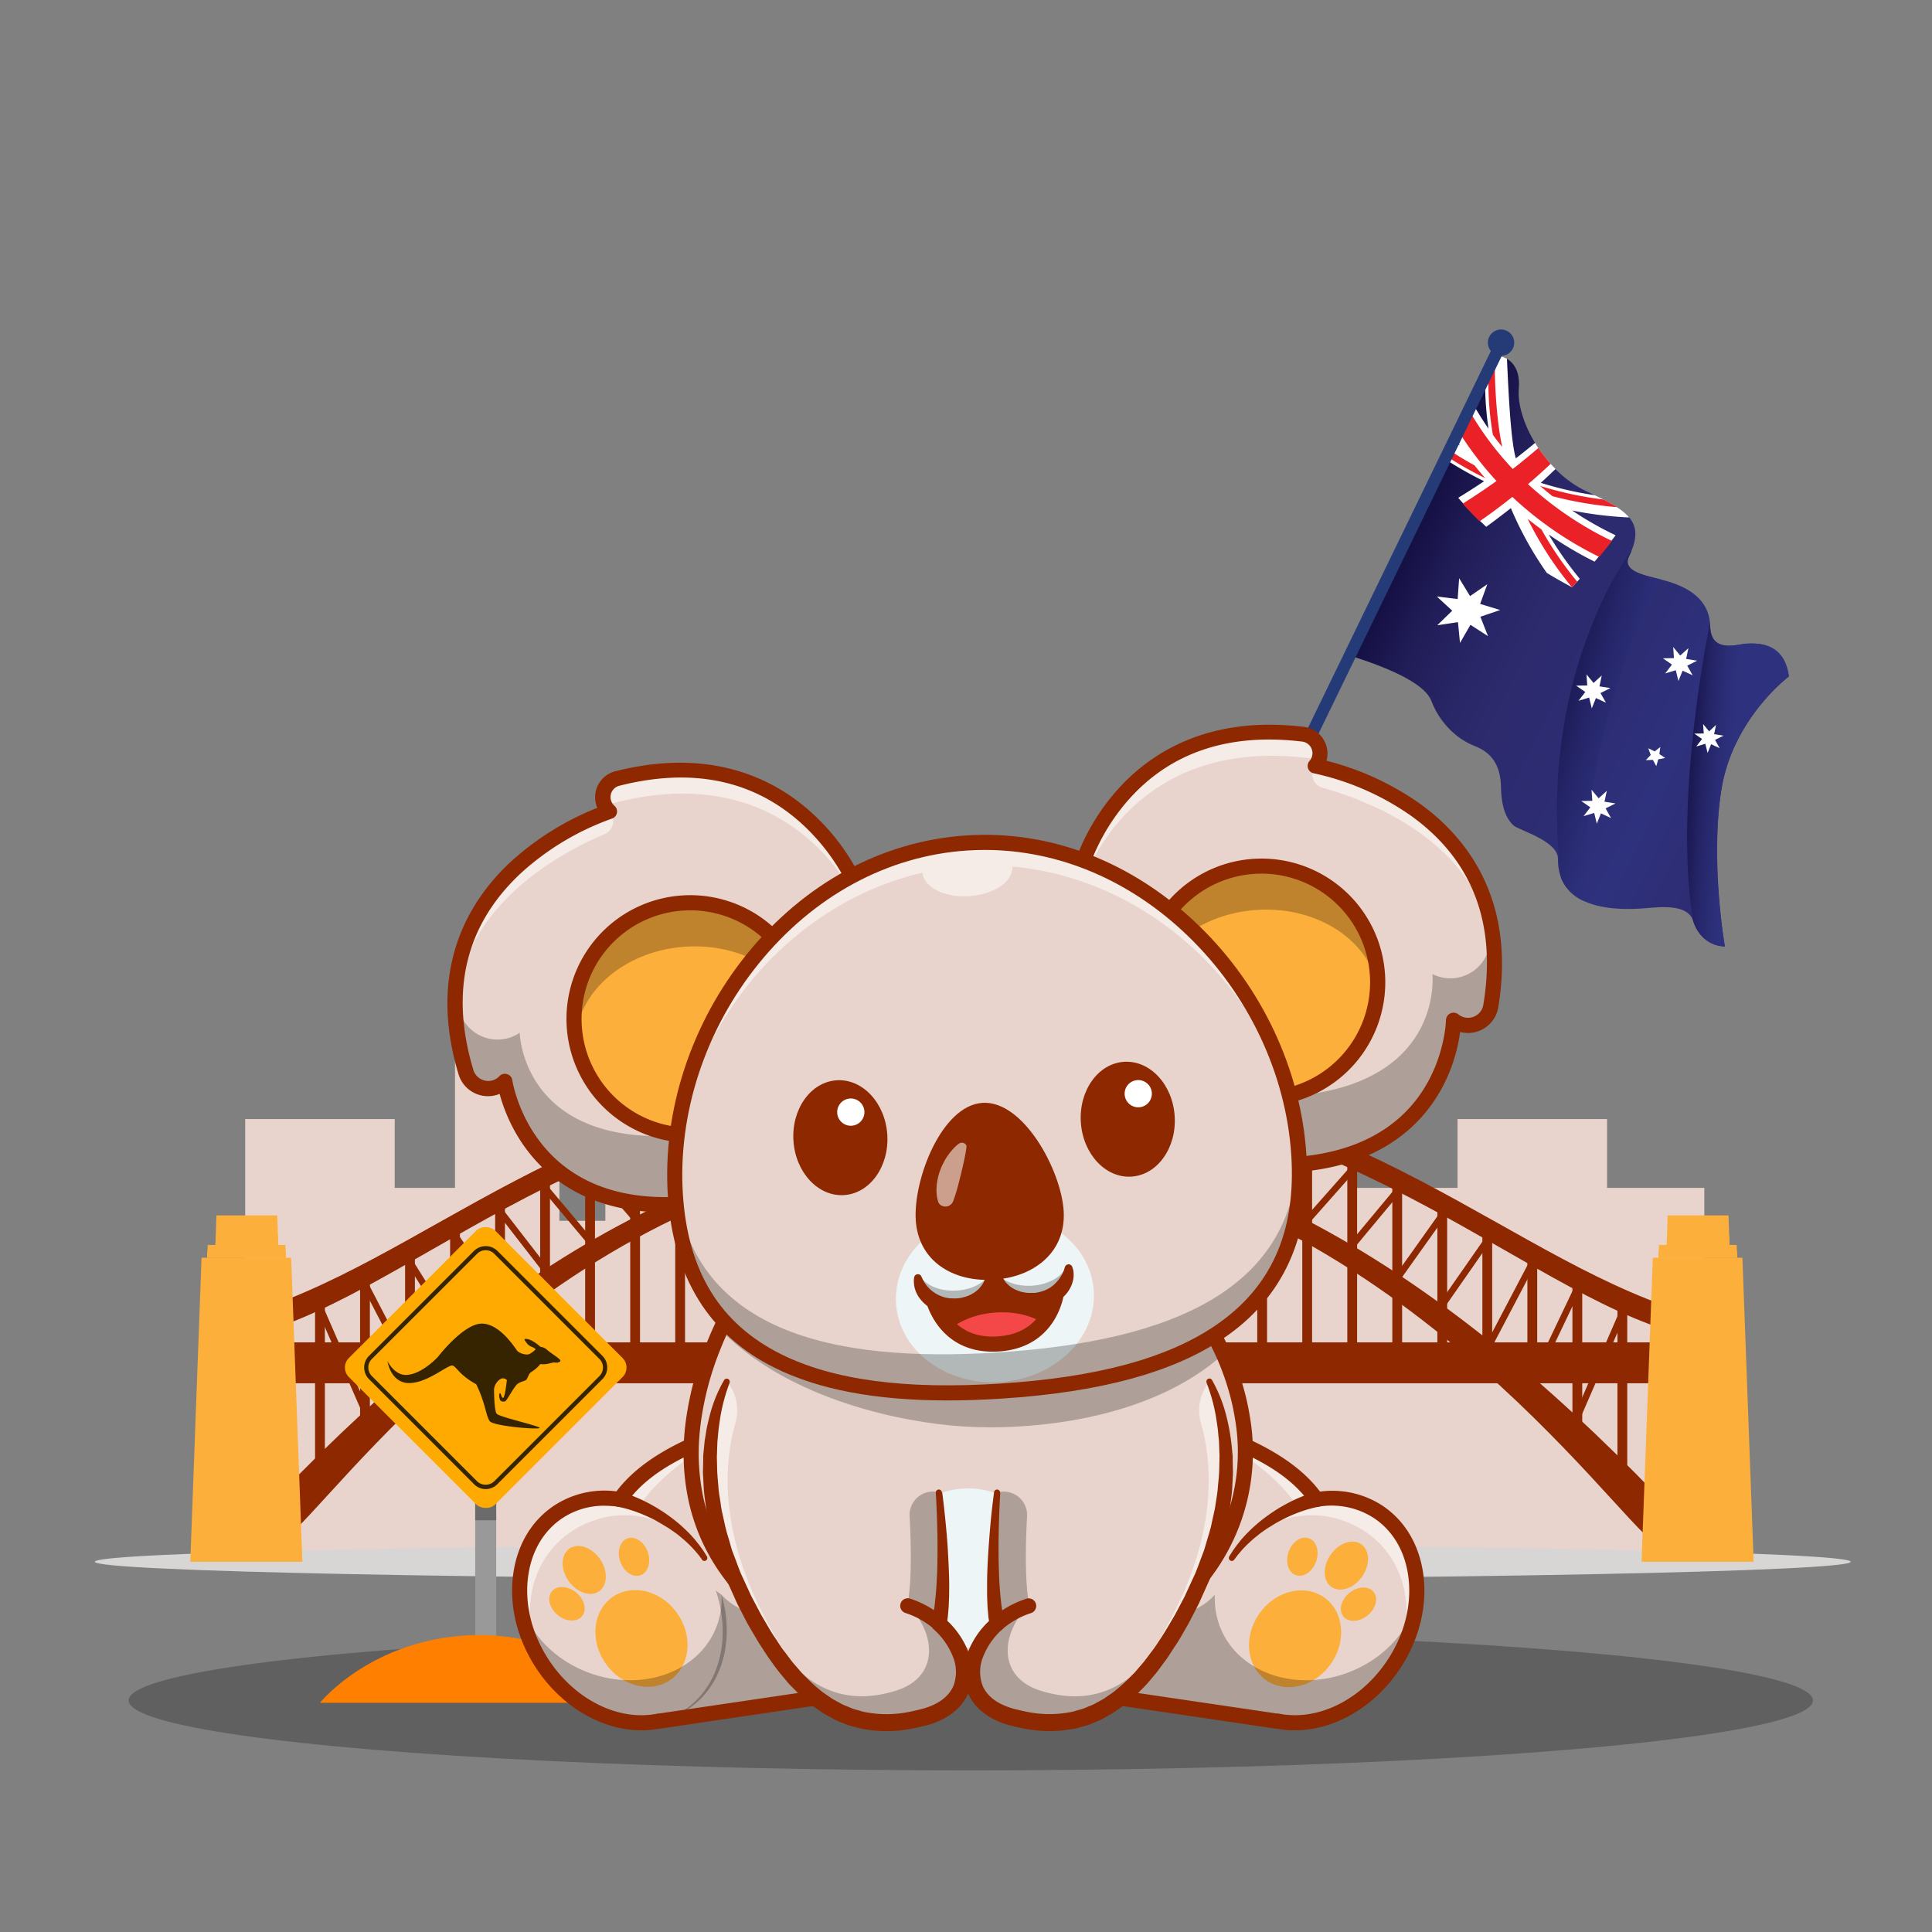 <svg xmlns="http://www.w3.org/2000/svg" xmlns:xlink="http://www.w3.org/1999/xlink" viewBox="0 0 800 800"><rect x="0" y="0" width="800" height="800" fill="#808080" stroke="none"/><defs><style>.cls-1{isolation:isolate;}.cls-2{fill:url(#linear-gradient);}.cls-3{fill:url(#linear-gradient-2);}.cls-4{fill:url(#linear-gradient-3);}.cls-5,.cls-7{fill:#fff;}.cls-6{fill:#ea2227;}.cls-7{mix-blend-mode:screen;}.cls-8{fill:#243b78;}.cls-9{opacity:0.25;}.cls-10{fill:#e8d4cc;}.cls-11{fill:#d7d6d5;}.cls-12{fill:#8d2801;}.cls-13{fill:#1f1f1f;}.cls-14{fill:#fdaf3b;}.cls-15{fill:#999;}.cls-16{fill:#6b6b6b;}.cls-17{fill:#fa0;}.cls-18{fill:#362400;}.cls-19{fill:#ff8000;}.cls-20{opacity:0.55;}.cls-21{fill:#eef5f6;}.cls-22{fill:#f44747;}</style><linearGradient id="linear-gradient" x1="490.64" y1="243.21" x2="684.6" y2="243.21" gradientTransform="translate(241.74 -202.68) rotate(25.88)" gradientUnits="userSpaceOnUse"><stop offset="0" stop-color="#130e40"/><stop offset="0.13" stop-color="#211d58"/><stop offset="0.26" stop-color="#2a2768"/><stop offset="0.36" stop-color="#2d2a6e"/><stop offset="0.56" stop-color="#2d2d74"/><stop offset="0.72" stop-color="#2e317d"/><stop offset="0.8" stop-color="#2e2f78"/><stop offset="1" stop-color="#2d2a6e"/></linearGradient><linearGradient id="linear-gradient-2" x1="570.16" y1="273.51" x2="614.31" y2="265.34" gradientTransform="translate(241.74 -202.68) rotate(25.88)" gradientUnits="userSpaceOnUse"><stop offset="0" stop-color="#130e40"/><stop offset="0.13" stop-color="#18154c"/><stop offset="0.47" stop-color="#242467"/><stop offset="0.77" stop-color="#2b2e77"/><stop offset="1" stop-color="#2e317d"/></linearGradient><linearGradient id="linear-gradient-3" x1="637.9" y1="275.81" x2="658.24" y2="267.59" xlink:href="#linear-gradient-2"/></defs><g class="cls-1"><g id="Layer_1" data-name="Layer 1"><path class="cls-2" d="M620.51,147.33s9.47.81,8.4,13.68,10.59,34.25,27.83,42.33,24.86,12.47,17.83,27c-3.49,7.11,9.14,8.23,16.4,10.51s16.92,6.84,17.18,18.44,11.5,7.34,15.25,7.24,15.42-1,17.34,13.6c0,0-23.39,17.39-28,47.21s1.5,64.56,1.5,64.56-9.81.5-13.33-11.07c-2.31-6-11.9-5.34-16.72-5s-39.18,5-39.08-20c.31-7.59-16.09-12-18.35-14s-5.07-6.23-5.23-15.8-4.18-14.53-11-17.17-14.14-9-17.84-18.64-28.57-17-34.34-19C558.37,271.22,586.14,206.24,620.51,147.33Z"/><path class="cls-3" d="M687.7,239.93c-7.24-1.83-16.14-3.49-13.13-9.62.35-.74.66-1.45.93-2.14l-.11-.11s-39.22,51.35-29,135.4a17.69,17.69,0,0,0,9.76,9.75C655.61,358.45,655.93,302.26,687.7,239.93Z"/><path class="cls-4" d="M712.72,327.31c4.63-29.82,28-47.21,28-47.21-1.92-14.6-13.6-13.71-17.34-13.6s-14.95,4.36-15.25-7.24a7.21,7.21,0,0,0-.08-1.22c-2.06,10.23-14.77,76.54-6.92,123.38,3.68,10.89,13.07,10.45,13.07,10.45S708,357.11,712.72,327.31Z"/><path class="cls-5" d="M674.52,214.15c-2.76-3.24-7.61-6-14.14-9.09A148,148,0,0,1,638,199.93c2.1-1.89,4.11-3.83,6.14-5.74a57,57,0,0,1-8.48-10.8c-2.62,2.17-5.27,4.32-8,6.4-2.26-8-3.14-30.16-3.66-41.22a9.76,9.76,0,0,0-3.08-1.18,6.87,6.87,0,0,1-1.68,2.18c-.94,1.63-1.87,3.25-2.83,4.9-.44,1.53-.9,2.9-1.46,3.18a130.14,130.14,0,0,0,1.41,19.86,126.86,126.86,0,0,1-6.75-10.89c-2.56,4.69-5.1,9.35-7.54,14,.82,1.28,1.57,2.6,2.43,3.87-1.11-.71-2.18-1.52-3.29-2.28-1.28,2.44-2.54,4.86-3.8,7.25a148.72,148.72,0,0,0,17.12,9.8c-3.5,2.36-7.08,4.65-10.71,6.88a154.56,154.56,0,0,0,11.6,12c3.47-2.52,6.86-5.1,10.2-7.74a144.17,144.17,0,0,0,14.89,26.84q5.07,3.1,10.45,5.93l3.19-3.51a144.6,144.6,0,0,1-12.87-18.34,152.25,152.25,0,0,0,19,11.24c3-3.57,5.92-7.22,8.71-10.91a138.46,138.46,0,0,1-18-10.26,155.79,155.79,0,0,0,23.41,2.87Z"/><path class="cls-6" d="M667.49,224a142.12,142.12,0,0,1-34.77-23.52c3.24-2.72,6.33-5.58,9.4-8.42a59.2,59.2,0,0,1-5.11-6.54c-3.47,2.94-7,5.88-10.62,8.67a129.77,129.77,0,0,1-18.33-24.73q-2.32,4.23-4.56,8.43a138.26,138.26,0,0,0,16.17,21.28c-4.53,3.25-9.22,6.38-14,9.39,2.27,2.49,4.59,4.94,7,7.31,4.66-3.24,9.19-6.62,13.56-10.1a147.7,147.7,0,0,0,36,24.83C664,228.4,665.79,226.2,667.49,224Z"/><path class="cls-6" d="M632.57,214.85a144.5,144.5,0,0,0,18.37,28.35l2.13-2.36a143.23,143.23,0,0,1-14.78-21.6C636.35,217.8,634.45,216.34,632.57,214.85Z"/><path class="cls-6" d="M664,206.84a148.16,148.16,0,0,1-26.27-5.63c1.69,1.47,3.38,2.87,5.13,4.26A153.38,153.38,0,0,0,669.6,210C668,209,666.06,207.91,664,206.84Z"/><path class="cls-6" d="M615,198c-1.53-1.73-3-3.5-4.44-5.31-3.84-2.08-7.58-4.39-11.25-6.84L598,188.26A148.84,148.84,0,0,0,615,198Z"/><path class="cls-6" d="M618.18,180.07c1.25,1.72,2.53,3.37,3.87,5-2.23-9.93-3.18-25.44-3.06-35.11-.22.39-.45.75-.67,1.14-.68,1.95-1.37,5.48-2,5.83A127.76,127.76,0,0,0,618.18,180.07Z"/><polygon id="polygon589" class="cls-5" points="615.86 241.92 612.9 250.07 621.18 252.6 612.99 255.37 616.15 263.42 608.88 258.72 604.56 266.23 603.71 257.61 595.13 258.91 601.34 252.88 594.97 247 603.58 248.06 604.2 239.43 608.71 246.83 615.86 241.92"/><polygon id="polygon590" class="cls-5" points="665.35 327.46 664.38 331.97 668.95 332.69 664.84 334.73 667.1 338.75 662.92 336.8 661.2 341.07 660.13 336.62 655.74 337.94 658.52 334.3 654.76 331.68 659.35 331.6 659.02 327.01 661.96 330.56 665.35 327.46"/><polygon id="polygon592" class="cls-5" points="699.14 268.38 698.19 272.85 702.74 273.58 698.64 275.64 700.89 279.63 696.73 277.71 695 281.99 693.91 277.52 689.52 278.85 692.33 275.19 688.55 272.58 693.15 272.51 692.83 267.91 695.74 271.45 699.14 268.38"/><polygon id="polygon593" class="cls-5" points="663.25 279.69 662.31 284.21 666.85 284.92 662.73 286.98 664.99 290.96 660.84 289.05 659.12 293.32 658.03 288.85 653.62 290.18 656.43 286.54 652.65 283.91 657.25 283.84 656.94 279.26 659.86 282.8 663.25 279.69"/><polygon id="polygon594" class="cls-7" points="710.59 300.17 709.77 304 713.66 304.63 710.16 306.38 712.08 309.8 708.54 308.16 707.08 311.78 706.14 307.98 702.39 309.1 704.79 305.99 701.57 303.77 705.48 303.72 705.22 299.81 707.7 302.83 710.59 300.17"/><polygon id="polygon595" class="cls-5" points="687.49 309.32 687.11 312.25 689.52 313.87 686.65 314.42 685.83 317.25 684.44 314.66 681.5 314.75 683.53 312.62 682.52 309.86 685.19 311.13 687.49 309.32"/><path class="cls-8" d="M626.45,144.29a5.45,5.45,0,1,1-2.51-7.3A5.43,5.43,0,0,1,626.45,144.29Z"/><rect class="cls-8" x="292" y="348.36" width="456.76" height="4.96" transform="translate(-22.41 665.91) rotate(-64.12)"/><g class="cls-9"><ellipse cx="401.99" cy="704.11" rx="348.72" ry="28.96"/></g><polygon class="cls-10" points="705.72 646.69 705.72 491.88 665.45 491.88 665.45 463.38 603.54 463.38 603.54 491.88 560.08 491.88 560.08 416.75 553.39 416.75 553.39 370.7 546.55 370.7 546.55 331.38 512.07 331.38 512.07 370.7 505.22 370.7 505.22 416.75 498.17 416.75 498.17 461.57 466.71 461.57 466.71 496.24 435.93 496.24 435.93 537.55 405.09 537.55 405.09 426.28 361.89 426.28 361.89 502.81 312.58 502.81 312.58 376.71 305.9 376.71 305.9 360.22 299.05 360.22 299.05 343.97 264.57 343.97 264.57 360.22 257.72 360.22 257.72 376.71 250.67 376.71 250.67 505.51 231.62 505.51 231.62 416.75 188.41 416.75 188.41 491.88 163.44 491.88 163.44 463.38 101.53 463.38 101.53 646.69 705.72 646.69"/><path class="cls-11" d="M39.26,646.69c0,4,162.76,7.27,363.53,7.27s363.54-3.25,363.54-7.27-162.76-7.27-363.54-7.27S39.26,642.67,39.26,646.69Z"/><rect class="cls-12" x="382.14" y="446.67" width="2.7" height="25.39" transform="translate(-210.16 384.08) rotate(-42.92)"/><rect class="cls-12" x="364.17" y="447.79" width="2.71" height="26" transform="translate(-219.67 401.79) rotate(-45.82)"/><rect class="cls-12" x="345.53" y="450.46" width="2.71" height="26.24" transform="translate(-226.59 383.79) rotate(-45.27)"/><polygon class="cls-12" points="336.61 477.2 317.86 458.95 319.75 457.01 338.5 475.26 336.61 477.2"/><rect class="cls-12" x="308.19" y="458.76" width="2.71" height="26.21" transform="translate(-243.02 357.16) rotate(-45.01)"/><rect class="cls-12" x="289.6" y="464.46" width="2.71" height="27.61" transform="translate(-246.58 321.9) rotate(-42.47)"/><rect class="cls-12" x="270.95" y="471.59" width="2.71" height="28.09" transform="translate(-253.68 303.08) rotate(-41.58)"/><rect class="cls-12" x="252.31" y="479.52" width="2.71" height="28.45" transform="translate(-261.52 287.08) rotate(-40.95)"/><polygon class="cls-12" points="243.31 514.96 224.66 492.75 226.74 491.01 245.38 513.22 243.31 514.96"/><rect class="cls-12" x="215.02" y="498.32" width="2.71" height="30.45" transform="translate(-269.15 240.04) rotate(-37.76)"/><polygon class="cls-12" points="205.94 539.44 187.3 512.48 189.53 510.93 208.17 537.9 205.94 539.44"/><rect class="cls-12" x="177.74" y="520" width="2.71" height="35.06" transform="translate(-258.4 177.51) rotate(-32.12)"/><rect class="cls-12" x="159.1" y="529.5" width="2.7" height="40.44" transform="translate(-235.34 135.85) rotate(-27.45)"/><polygon class="cls-12" points="149.89 584.73 131.25 542.02 133.73 540.94 152.37 583.65 149.89 584.73"/><rect class="cls-12" x="387.78" y="457.31" width="27.35" height="2.71" transform="translate(-207.77 439.18) rotate(-46.97)"/><rect class="cls-12" x="407.03" y="458.21" width="26.14" height="2.71" transform="translate(-201.62 425.6) rotate(-44.44)"/><rect class="cls-12" x="425.42" y="460.22" width="26.64" height="2.71" transform="translate(-198.02 452.45) rotate(-45.63)"/><polygon class="cls-12" points="449 473.78 447.12 471.84 465.76 453.84 467.65 455.79 449 473.78"/><polygon class="cls-12" points="467.66 478.46 465.75 476.53 484.75 457.7 486.66 459.62 467.66 478.46"/><rect class="cls-12" x="481.13" y="471.86" width="27.08" height="2.7" transform="translate(-189.09 506.4) rotate(-46.51)"/><rect class="cls-12" x="499.94" y="477.5" width="26.75" height="2.7" transform="translate(-187.8 513.95) rotate(-45.88)"/><rect class="cls-12" x="518.28" y="484.88" width="27.35" height="2.71" transform="translate(-186.47 543.34) rotate(-46.97)"/><polygon class="cls-12" points="542.29 506.23 540.26 504.43 558.91 483.36 560.93 485.16 542.29 506.23"/><rect class="cls-12" x="554.66" y="503.14" width="29.17" height="2.71" transform="translate(-182.68 619.25) rotate(-50.23)"/><polygon class="cls-12" points="579.66 530.13 577.46 528.56 596.1 502.36 598.31 503.93 579.66 530.13"/><polygon class="cls-12" points="598.32 541.12 596.1 539.57 614.74 512.83 616.96 514.37 598.32 541.12"/><rect class="cls-12" x="605.14" y="539.49" width="40.06" height="2.71" transform="translate(-144.37 842.77) rotate(-62.29)"/><rect class="cls-12" x="622.09" y="551.81" width="43.46" height="2.7" transform="translate(-132.41 896.63) rotate(-64.54)"/><rect class="cls-12" x="639.02" y="563.88" width="46.88" height="2.71" transform="translate(-119.79 947.9) rotate(-66.54)"/><rect class="cls-12" x="390.1" y="444.43" width="4.06" height="114.14"/><rect class="cls-12" x="408.75" y="446.47" width="4.06" height="112.1"/><rect class="cls-12" x="427.39" y="446.47" width="4.06" height="112.1"/><rect class="cls-12" x="446.03" y="448.66" width="4.06" height="109.92"/><rect class="cls-12" x="464.68" y="450.41" width="4.06" height="108.17"/><rect class="cls-12" x="483.32" y="454.48" width="4.06" height="104.09"/><rect class="cls-12" x="501.96" y="459.73" width="4.06" height="98.85"/><rect class="cls-12" x="520.6" y="465.84" width="4.06" height="92.73"/><rect class="cls-12" x="539.25" y="472.26" width="4.06" height="86.32"/><rect class="cls-12" x="557.89" y="479.83" width="4.06" height="78.75"/><rect class="cls-12" x="576.53" y="487.66" width="4.06" height="70.91"/><rect class="cls-12" x="595.18" y="500.12" width="4.06" height="58.45"/><rect class="cls-12" x="613.82" y="508.5" width="4.06" height="50.07"/><rect class="cls-12" x="632.46" y="520.78" width="4.06" height="57.8"/><rect class="cls-12" x="651.11" y="530.51" width="4.06" height="64.37"/><rect class="cls-12" x="669.75" y="538.67" width="4.06" height="71.74"/><rect class="cls-12" x="372.81" y="446.47" width="4.06" height="112.1"/><rect class="cls-12" x="354.17" y="446.47" width="4.06" height="112.1"/><rect class="cls-12" x="335.53" y="448.66" width="4.06" height="109.92"/><rect class="cls-12" x="316.88" y="452.45" width="4.06" height="106.13"/><rect class="cls-12" x="298.24" y="457.98" width="4.06" height="100.59"/><rect class="cls-12" x="279.6" y="464.1" width="4.06" height="94.47"/><rect class="cls-12" x="260.96" y="471.09" width="4.06" height="87.49"/><rect class="cls-12" x="242.31" y="477.49" width="4.06" height="81.08"/><rect class="cls-12" x="223.67" y="485.94" width="4.06" height="72.63"/><rect class="cls-12" x="205.03" y="496.14" width="4.06" height="62.43"/><rect class="cls-12" x="186.38" y="506.53" width="4.06" height="52.05"/><rect class="cls-12" x="167.74" y="518.14" width="4.06" height="49.53"/><rect class="cls-12" x="149.1" y="526.14" width="4.06" height="63.21"/><rect class="cls-12" x="130.46" y="536.34" width="4.06" height="70.2"/><rect class="cls-13" x="114.45" y="538.67" width="4.06" height="71.74"/><path class="cls-12" d="M400.75,468.47c-100,.77-192.41,54-285.7,151.08v5.24l7.55,8.27C148.53,607.87,248,476,400.75,476S654.9,610,680.84,635.14l5.6-10.35v-5.24C593.15,522.45,500.71,469.24,400.75,468.47Z"/><rect class="cls-12" x="111.23" y="555.85" width="583.12" height="16.93"/><path class="cls-12" d="M400.75,441.67c-148.8,0-212.06,71.46-288.67,99l.08,9.9c67.93-22.33,140.41-101.37,288.59-101.37s220.66,79,288.58,101.37l.09-9.9C612.81,513.13,549.54,441.67,400.75,441.67Z"/><polygon class="cls-14" points="120.56 520.78 83.46 520.78 78.8 646.69 125.21 646.69 120.56 520.78"/><polygon class="cls-14" points="118.18 515.5 86 515.5 85.8 520.78 118.39 520.78 118.18 515.5"/><polygon class="cls-14" points="118.28 518.12 85.9 518.12 85.8 520.78 118.39 520.78 118.28 518.12"/><polygon class="cls-14" points="114.81 503.27 89.6 503.27 89.22 515.5 115.21 515.5 114.81 503.27"/><polygon class="cls-14" points="115.08 511.7 89.34 511.7 89.22 515.5 115.21 515.5 115.08 511.7"/><polygon class="cls-14" points="721.49 520.78 684.39 520.78 679.73 646.69 726.15 646.69 721.49 520.78"/><polygon class="cls-14" points="719.11 515.5 686.93 515.5 686.73 520.78 719.32 520.78 719.11 515.5"/><polygon class="cls-14" points="719.21 518.12 686.83 518.12 686.73 520.78 719.32 520.78 719.21 518.12"/><polygon class="cls-14" points="715.75 503.27 690.53 503.27 690.15 515.5 716.14 515.5 715.75 503.27"/><polygon class="cls-14" points="716.02 511.7 690.27 511.7 690.15 515.5 716.14 515.5 716.02 511.7"/><rect class="cls-15" x="196.77" y="558.42" width="8.7" height="128.06"/><rect class="cls-16" x="196.77" y="575.22" width="8.7" height="54.3"/><rect class="cls-17" x="158.26" y="523.41" width="85.72" height="85.72" rx="5.59" transform="translate(-341.5 308.07) rotate(-45)"/><path class="cls-18" d="M201.12,616.6a6.73,6.73,0,0,1-4.79-2l-43.56-43.55a6.8,6.8,0,0,1,0-9.59l43.56-43.55a6.94,6.94,0,0,1,9.58,0l43.56,43.55a6.8,6.8,0,0,1,0,9.59l-43.56,43.55A6.73,6.73,0,0,1,201.12,616.6Zm0-98.91a5,5,0,0,0-3.55,1.47L154,562.71a5,5,0,0,0,0,7.1l43.55,43.56a5.15,5.15,0,0,0,7.1,0l43.55-43.56a5,5,0,0,0,0-7.1l-43.55-43.55A5,5,0,0,0,201.12,517.69Z"/><path class="cls-18" d="M160.45,563.62s2.62,5.51,7.37,5.71c6.55.12,13.49-7.45,13.49-7.45s10.81-14.12,18.48-13.8,13.8,10.68,14.52,11.42a6.47,6.47,0,0,0,4.36,1.35c1.29-.26,3.17-2.15,3.17-2.15a5.42,5.42,0,0,0-1.62-1,4.69,4.69,0,0,1-2-1.4c-.64-.81-1.28-1.73-.93-1.85,2.58-.44,6.5,3.25,6.5,3.25a4.61,4.61,0,0,1,2.86,1.35c1.76,1.45,5.31,3.65,5.39,4.28s-1,1.08-2.3.88-2.85,1-6,.63c-2.18,2.62-3.45,2.9-4.2,3.65s-1.07,2.38-1.67,2.9-2.41.67-3.72,1.78-4.17,6.58-4.84,7a1.92,1.92,0,0,1-2-.16c-.52-.36-.84-2.66-.36-3.09s.63,2,1.39,1.9,1.54-7.37,1.54-7.37a2.19,2.19,0,0,0-2.69-.4,5.81,5.81,0,0,0-2.62,4.2s0,8.81,1.11,10.16,17.93,5.07,17.81,5.87-19.12-.68-20.71-2.82-1.66-7.22-5.59-15.27c-7-3.81-8.05-7.18-9.83-7.77-2.42-.12-11.19,8-19,7.22C161.56,571.83,160.45,563.62,160.45,563.62Z"/><path class="cls-19" d="M195.31,677.09c-41.66,1.6-62.82,28-62.82,28h137.1S237,675.49,195.31,677.09Z"/><path class="cls-10" d="M549.36,628.63,528.8,712.69,401,693.83l85-105.73C515.84,596.61,540.9,607.89,549.36,628.63Z"/><g class="cls-9"><path d="M503.06,660.39l45.42-33.76c.31.66.6,1.32.88,2L528.8,712.69,400.92,694l28.72-34.41C457.45,662.27,485.69,678.9,503.06,660.39Z"/></g><g class="cls-20"><path class="cls-5" d="M485.72,589.51l.2-1.41c29.92,8.51,55,19.79,63.44,40.53L543.27,636C538.16,618,515,597.41,485.72,589.51Z"/></g><ellipse class="cls-10" cx="543.78" cy="666.87" rx="48.89" ry="40.11" transform="translate(-311.41 762.07) rotate(-57.16)"/><g class="cls-20"><path class="cls-5" d="M565,634c-18-11.63-41.39-7.82-54.9,11.09.43-.74-.47.72,0,0,14.64-22.69,41.6-31.34,60.21-19.32s21.83,40.14,7.19,62.83c-.47.72-1,1.43-1.45,2.13C587.7,670.66,583,645.66,565,634Z"/></g><ellipse class="cls-14" cx="536.26" cy="678.5" rx="20.92" ry="18.11" transform="translate(-327.16 727.93) rotate(-54.95)"/><ellipse class="cls-14" cx="557.5" cy="648.21" rx="10.78" ry="7.94" transform="translate(-293.32 732.43) rotate(-54.95)"/><ellipse class="cls-14" cx="539.29" cy="644.62" rx="8.1" ry="6.04" transform="translate(-248.08 938.6) rotate(-70.56)"/><ellipse class="cls-14" cx="567.08" cy="664.11" rx="8.1" ry="6.04" transform="matrix(0.77, -0.63, 0.63, 0.77, -292.53, 510.15)"/><g class="cls-9"><path d="M579.61,676.9c-13.8,18.05-40.31,24.22-59.21,13.78-11.88-6.56-17.92-18.12-17.34-30.29-5.51,18.83-.38,38.14,14.21,47.55,18.61,12,45.57,3.37,60.21-19.31a56.81,56.81,0,0,0,8.93-25.09A40.19,40.19,0,0,1,579.61,676.9Z"/></g><path class="cls-12" d="M536.18,716.49a40,40,0,0,1-7.4-.68,3.11,3.11,0,0,1-.43,0L400.49,696.92a3.13,3.13,0,0,1-2-5l85-105.73a3.12,3.12,0,0,1,3.29-1c21.09,6,46.75,15.09,59.81,32.45A38,38,0,0,1,572,623.17c9.81,6.33,16,16.87,17.48,29.69,1.44,12.58-1.88,25.88-9.35,37.46C569.56,706.66,552.65,716.49,536.18,716.49Zm-7.34-7a3.05,3.05,0,0,1,.6.06c16.28,3.32,34.53-5.78,45.41-22.64,6.7-10.36,9.68-22.21,8.4-33.36-1.25-10.92-6.45-19.85-14.65-25.15a32.29,32.29,0,0,0-23-4.44,3.14,3.14,0,0,1-3.07-1.31c-8.8-12.79-26-22.38-55.52-31L406.8,691.53l121.9,18Z"/><path class="cls-12" d="M509.05,644.4l1-1.58c.3-.5.72-1.11,1.24-1.82s1.08-1.51,1.76-2.3l1-1.28,1.18-1.3c.79-.91,1.72-1.78,2.65-2.71s2-1.83,3-2.71l1.62-1.33,1.68-1.26c1.12-.85,2.29-1.63,3.44-2.4s2.33-1.48,3.49-2.12a64.78,64.78,0,0,1,6.49-3.27c1-.41,1.89-.81,2.71-1.1s1.53-.58,2.14-.76l1.91-.6a3.13,3.13,0,0,1,1.88,6l-.26.07-.14,0-1.71.38c-.55.11-1.2.32-2,.52s-1.6.48-2.53.78a60.33,60.33,0,0,0-6.21,2.47c-1.12.51-2.25,1.09-3.4,1.69s-2.29,1.26-3.4,2l-1.67,1-1.62,1.11c-1.07.73-2.07,1.53-3,2.28s-1.89,1.54-2.7,2.33l-1.21,1.13-1.08,1.11c-.71.7-1.28,1.37-1.8,2s-1,1.13-1.32,1.62l-1.14,1.5a1.24,1.24,0,0,1-1.75.24A1.26,1.26,0,0,1,509.05,644.4Z"/><path class="cls-10" d="M252.48,628.63,273,712.69l127.85-18.86-85-105.73C286,596.61,260.94,607.89,252.48,628.63Z"/><g class="cls-9"><path d="M298.78,660.39l-45.42-33.76c-.31.66-.6,1.32-.88,2L273,712.69,400.92,694,372.2,659.61C344.39,662.27,316.15,678.9,298.78,660.39Z"/></g><g class="cls-20"><path class="cls-5" d="M316.12,589.51l-.2-1.41c-29.92,8.51-55,19.79-63.44,40.53l6.09,7.36C263.68,618,286.8,597.41,316.12,589.51Z"/></g><ellipse class="cls-10" cx="258.06" cy="666.87" rx="40.11" ry="48.89" transform="matrix(0.84, -0.54, 0.54, 0.84, -320.42, 246.55)"/><g class="cls-20"><path class="cls-5" d="M236.86,634c18-11.63,41.39-7.82,54.9,11.09-.43-.74.47.72,0,0-14.64-22.69-41.6-31.34-60.21-19.32s-21.83,40.14-7.19,62.83c.47.72.95,1.43,1.45,2.13C214.14,670.66,218.85,645.66,236.86,634Z"/></g><ellipse class="cls-14" cx="265.58" cy="678.5" rx="18.11" ry="20.92" transform="translate(-341.46 275.51) rotate(-35.05)"/><ellipse class="cls-14" cx="244.34" cy="648.21" rx="7.94" ry="10.78" transform="matrix(0.82, -0.57, 0.57, 0.82, -327.92, 257.82)"/><ellipse class="cls-14" cx="262.55" cy="644.62" rx="6.04" ry="8.1" transform="translate(-199.6 124.15) rotate(-19.44)"/><ellipse class="cls-14" cx="234.76" cy="664.11" rx="6.04" ry="8.1" transform="translate(-427.64 424.54) rotate(-50.65)"/><g class="cls-9"><path d="M222.23,676.9c13.8,18.05,40.31,24.22,59.21,13.78,11.88-6.56,17.92-18.12,17.34-30.29,5.51,18.83.38,38.14-14.21,47.55C266,720,239,711.31,224.36,688.63a56.81,56.81,0,0,1-8.93-25.09A40.19,40.19,0,0,0,222.23,676.9Z"/></g><path class="cls-12" d="M265.66,716.49c-16.47,0-33.38-9.83-43.93-26.17-7.47-11.58-10.79-24.88-9.35-37.46,1.47-12.82,7.67-23.36,17.47-29.69a38,38,0,0,1,25.4-5.62c13.06-17.36,38.71-26.45,59.81-32.45a3.12,3.12,0,0,1,3.29,1l85,105.73a3.13,3.13,0,0,1-2,5L273.49,715.78a3.25,3.25,0,0,1-.44,0A39.85,39.85,0,0,1,265.66,716.49Zm-15.33-93a31.17,31.17,0,0,0-17.09,4.91c-8.2,5.3-13.4,14.23-14.65,25.15-1.28,11.15,1.7,23,8.39,33.36,10.89,16.86,29.14,26,45.42,22.64a3.25,3.25,0,0,1,.76-.06l121.88-18-80.26-99.85c-29.55,8.61-46.72,18.2-55.53,31a3.09,3.09,0,0,1-3.06,1.31A38,38,0,0,0,250.33,623.51Z"/><path class="cls-12" d="M290.74,645.83l-1.14-1.5c-.35-.49-.8-1-1.32-1.62s-1.09-1.27-1.8-2l-1.08-1.11-1.21-1.13c-.81-.79-1.76-1.53-2.7-2.33s-2-1.55-3.05-2.28l-1.62-1.11-1.67-1c-1.11-.7-2.27-1.34-3.4-2s-2.28-1.18-3.4-1.69a60.33,60.33,0,0,0-6.21-2.47c-.93-.3-1.77-.59-2.53-.78s-1.41-.41-2-.52l-1.71-.38-.14,0a3.13,3.13,0,0,1,1.37-6.11l.25.07,1.9.6c.61.18,1.32.47,2.14.76s1.73.69,2.72,1.1a64.78,64.78,0,0,1,6.49,3.27c1.16.64,2.32,1.37,3.49,2.12s2.32,1.55,3.44,2.4l1.68,1.26,1.62,1.33c1.07.88,2.06,1.82,3,2.71s1.86,1.8,2.65,2.71l1.18,1.3,1,1.28c.68.79,1.25,1.59,1.76,2.3s.94,1.32,1.24,1.82l1,1.58a1.25,1.25,0,0,1-2.05,1.43Z"/><path class="cls-10" d="M288.32,621.47a79.5,79.5,0,0,0,13.42,29.43c33.72,46.33,81.79,44.57,98.43,44.51s65.29,1.82,99-44.51A82.87,82.87,0,0,0,514.46,587,99.76,99.76,0,0,0,512,575.8a109.56,109.56,0,0,0-6.61-17.57c-.87-1.82-1.7-3.44-2.47-4.85a68.34,68.34,0,0,0-3.75-6.25l-10.93-.57-156.89-8-20.33-1-5.53-.28s-.85,1.31-2.2,3.71h0c-1.1,2-2.54,4.66-4.1,8-1.32,2.78-2.73,6-4.13,9.57a130.94,130.94,0,0,0-7.89,29.73c-.26,1.87-.46,3.77-.62,5.69A91.06,91.06,0,0,0,288.32,621.47Z"/><circle class="cls-21" cx="400.92" cy="649.3" r="32.99"/><g class="cls-9"><path d="M299.42,551.71c28.29,28,74.07,37.29,99.1,38.94,26.45,1.75,76.86-1.91,108-29.89-.4-.89-.79-1.73-1.17-2.54q-8.5-6.37-17.15-11.66l-156.89-8c-8.74,3.91-15.87-4.45-24.77.85C304.57,540.56,301.92,546.67,299.42,551.71Z"/></g><path class="cls-12" d="M404.93,698.55h-6.34c-18,.11-65.73.42-99.37-45.81a82.57,82.57,0,0,1-13.94-30.57h0a94.2,94.2,0,0,1-1.86-28.56c.18-2.15.4-4.07.65-5.86a132.16,132.16,0,0,1,8.07-30.43c1.33-3.4,2.75-6.69,4.22-9.78,1.32-2.79,2.73-5.53,4.19-8.15l.12-.19c1.32-2.34,2.17-3.64,2.2-3.7a3.1,3.1,0,0,1,2.78-1.42l25.86,1.32L499.34,544a3.14,3.14,0,0,1,2.39,1.32,71.14,71.14,0,0,1,3.94,6.57c.89,1.62,1.74,3.3,2.54,5A111.14,111.14,0,0,1,515,575a101.67,101.67,0,0,1,2.53,11.51,86,86,0,0,1-15.84,66.26C469.87,696.47,425,698.55,404.93,698.55Zm-4.77-6.27h1.63c17.26.11,63.1.4,94.86-43.23a79.79,79.79,0,0,0,14.72-61.6A94.18,94.18,0,0,0,509,576.65a105.91,105.91,0,0,0-6.42-17.08c-.76-1.58-1.56-3.16-2.39-4.69-1.14-2.11-2.11-3.7-2.75-4.71l-9.35-.49L307.19,540.4c-.32.54-.72,1.22-1.17,2h0l-.09.15c-1.37,2.45-2.69,5-3.92,7.63-1.42,3-2.78,6.12-4.06,9.38a126.49,126.49,0,0,0-7.69,29c-.24,1.69-.44,3.5-.61,5.53a88.16,88.16,0,0,0,1.72,26.66h0a76.77,76.77,0,0,0,12.9,28.28c31.75,43.63,77.16,43.33,94.28,43.23Z"/><path class="cls-10" d="M418.78,711c29.46,8.28,52.82-4.24,74.84-48.6,27-54.37,7.18-90.31,7.18-90.31C465.41,590.12,433.38,599,413,618c0,0-3.77,37-.06,54.41C399.31,684.44,396.89,704.82,418.78,711Z"/><g class="cls-9"><path d="M412.89,672.39C409.18,655,413,618,413,618h0a9.69,9.69,0,0,1,12.29,9.74c-.62,11.35-1,27.31.9,36.88-11.68,11.12-13.76,29.91,5.07,35.58,25.35,7.64,45.44-3.91,64.39-44.82,9.11-19.67,12-36.7,12.19-50.16.2,15-2.9,34.47-14.17,57.17-22,44.36-45.38,56.88-74.84,48.6C396.89,704.82,399.31,684.44,412.89,672.39Z"/></g><g class="cls-20"><path class="cls-5" d="M500.8,572.06s19.82,35.94-7.18,90.31c-18.16,36.57-37.23,51.49-59.88,51,20.13-.5,37.23-14.71,53.55-47.91,17.54-35.69,13.85-62.93,10-76.12a19,19,0,0,1,3.49-17.24Z"/></g><path class="cls-12" d="M414.2,618.11c-.29,4.51-.47,9-.59,13.57s-.16,9.06-.1,13.57c0,2.26.11,4.51.17,6.76s.21,4.49.4,6.72c.09,1.11.17,2.23.3,3.32s.22,2.22.39,3.3l.51,3.24.67,3.15a3.12,3.12,0,0,1-.82,2.82l-.17.16h0a29.79,29.79,0,0,0-7.75,11,16.49,16.49,0,0,0-.34,12.27c1.53,3.7,4.89,6.49,9,8.22a32.18,32.18,0,0,0,3.17,1.15l.7.21.92.22,1.84.44a59.78,59.78,0,0,0,7,1.27,46.8,46.8,0,0,0,13.94-.58c1.14-.19,2.24-.6,3.36-.89l1.67-.47,1.61-.68c1.06-.47,2.17-.82,3.2-1.38l3.07-1.7.77-.42.72-.51,1.45-1a27.71,27.71,0,0,0,2.86-2.11,60.18,60.18,0,0,0,5.31-4.81c.84-.86,1.71-1.69,2.54-2.57l2.36-2.76c1.63-1.79,3-3.8,4.51-5.76s2.78-4,4.15-6.07,2.6-4.2,3.86-6.32c.62-1.07,1.27-2.12,1.86-3.21l1.74-3.29,1.73-3.29.22-.41.11-.21.05-.1,0,0s.07-.14,0,0l.39-.86.79-1.72,3.17-6.87c.94-2.28,1.73-4.56,2.61-6.84.41-1.14.9-2.25,1.24-3.43l1.05-3.54c.68-2.36,1.48-4.7,1.92-7.11l.79-3.6c.27-1.2.57-2.39.72-3.61.34-2.42.81-4.84,1-7.28s.51-4.88.58-7.33l.08-3.67.05-1.84c0-.62,0-1.23-.06-1.84l-.13-3.68c0-1.23-.21-2.44-.31-3.66-.16-2.46-.6-4.88-.95-7.31a72.27,72.27,0,0,0-3.9-14.14l0-.1a1.25,1.25,0,0,1,2.23-1.11,59.88,59.88,0,0,1,5.82,14.43,88.79,88.79,0,0,1,2.57,15.29c.06.65.13,1.29.18,1.94l0,1.94.09,3.88c.07,1.3-.07,2.59-.11,3.88l-.2,3.88c-.2,2.59-.61,5.14-.91,7.71s-1,5.08-1.46,7.62-1.25,5-1.94,7.5l-1.07,3.72c-.35,1.24-.87,2.46-1.29,3.68-.91,2.44-1.77,4.93-2.73,7.31l-3.09,6.9-.77,1.73-.39.86-.49,1-1.76,3.41-1.76,3.41c-.6,1.13-1.26,2.24-1.89,3.35-1.29,2.23-2.51,4.49-4,6.63s-2.72,4.38-4.31,6.44-3,4.23-4.75,6.19l-2.53,3c-.89,1-1.83,1.89-2.75,2.84a65,65,0,0,1-5.89,5.32,34.91,34.91,0,0,1-3.23,2.38l-1.65,1.15-.82.57-.89.49-3.55,2c-1.19.64-2.49,1.07-3.73,1.62l-1.89.77-2,.56c-1.32.34-2.61.81-3.95,1a53.77,53.77,0,0,1-16.15.65,71.5,71.5,0,0,1-7.85-1.42L419,714.6l-.92-.22-.12,0-.19-.06-.06,0-.25-.07-.5-.16a32.52,32.52,0,0,1-3.92-1.45,27,27,0,0,1-7.27-4.65,20.49,20.49,0,0,1-5.18-7.36,20.72,20.72,0,0,1-1.42-8.82,25.67,25.67,0,0,1,1.91-8.4,35.38,35.38,0,0,1,9.7-13.32h0l-1,3-.51-3.58-.3-3.52c-.1-1.18-.11-2.34-.17-3.5s-.06-2.33-.07-3.48c0-2.32,0-4.62.06-6.92s.16-4.59.3-6.88c.25-4.58.61-9.14,1-13.68s.93-9.08,1.53-13.62a1.25,1.25,0,0,1,2.49.25Z"/><path class="cls-12" d="M412.89,675.51a3.12,3.12,0,0,1-2.08-5.46A40,40,0,0,1,425,662a3.12,3.12,0,1,1,1.91,5.95,33.67,33.67,0,0,0-12,6.81A3.08,3.08,0,0,1,412.89,675.51Z"/><path class="cls-10" d="M383.06,711c-29.46,8.28-52.82-4.24-74.84-48.6-27-54.37-7.18-90.31-7.18-90.31q57.87,6.5,87.85,45.92s3.77,37,.06,54.41C402.53,684.44,405,704.82,383.06,711Z"/><g class="cls-9"><path d="M389,672.39c3.71-17.44-.06-54.41-.06-54.41h0a9.7,9.7,0,0,0-12.3,9.74c.62,11.35,1,27.31-.89,36.88,11.68,11.12,13.76,29.91-5.07,35.58-25.35,7.64-45.44-3.91-64.39-44.82-9.11-19.67-12-36.7-12.19-50.16-.2,15,2.9,34.47,14.17,57.17,22,44.36,45.38,56.88,74.84,48.6C405,704.82,402.53,684.44,389,672.39Z"/></g><g class="cls-20"><path class="cls-5" d="M301,572.06s-19.82,35.94,7.18,90.31c18.16,36.57,37.23,51.49,59.88,51-20.13-.5-37.24-14.71-53.55-47.91-17.54-35.69-13.85-62.93-10-76.12A19,19,0,0,0,301,572.06Z"/></g><path class="cls-12" d="M390.13,617.86c.6,4.54,1.09,9.07,1.53,13.62s.79,9.1,1,13.68c.14,2.29.21,4.58.3,6.88s.11,4.6.06,6.92c0,1.15,0,2.31-.07,3.48s-.07,2.32-.17,3.5l-.31,3.52L392,673l-1-3h0a35.51,35.51,0,0,1,9.71,13.32,25.92,25.92,0,0,1,1.9,8.4,20.72,20.72,0,0,1-1.42,8.82A20.28,20.28,0,0,1,396,708a27.08,27.08,0,0,1-7.27,4.66,36.32,36.32,0,0,1-3.92,1.45l-.5.16-.24.07-.07,0-.19.06-.12,0-.91.22-1.84.45a68.81,68.81,0,0,1-7.85,1.42,53.77,53.77,0,0,1-16.15-.65c-1.34-.23-2.63-.7-4-1l-2-.56-1.89-.77c-1.24-.55-2.54-1-3.73-1.62l-3.56-2-.88-.49-.83-.58-1.65-1.14a36.31,36.31,0,0,1-3.23-2.38A65,65,0,0,1,329.4,700c-.92-.94-1.88-1.86-2.77-2.82l-2.52-3c-1.74-2-3.22-4.09-4.75-6.19s-2.9-4.28-4.32-6.44-2.66-4.41-4-6.63c-.63-1.12-1.3-2.22-1.9-3.35l-1.76-3.42-1.76-3.41-.49-1-.39-.86-.77-1.73-3.09-6.89c-1-2.39-1.82-4.88-2.73-7.32-.42-1.22-.94-2.44-1.29-3.68l-1.07-3.72c-.69-2.49-1.49-4.95-1.94-7.5l-.79-3.8a35.57,35.57,0,0,1-.69-3.82c-.33-2.57-.74-5.13-.93-7.71l-.22-3.88c0-1.3-.21-2.59-.13-3.89l.09-3.89,0-1.94c0-.64.11-1.29.17-1.94l.37-3.87c.12-1.28.4-2.56.59-3.84.35-2.57,1-5.08,1.64-7.59a57.71,57.71,0,0,1,5.9-14.41,1.24,1.24,0,0,1,1.71-.42,1.25,1.25,0,0,1,.52,1.53l0,.1a75.82,75.82,0,0,0-3.82,14.16c-.34,2.43-.75,4.85-.93,7.3-.09,1.22-.27,2.43-.3,3.66l-.13,3.68c0,.61-.06,1.22-.07,1.83l.05,1.84.09,3.67c.08,2.45.37,4.89.54,7.33s.73,4.84,1,7.27a34.46,34.46,0,0,0,.69,3.62l.79,3.59a70.4,70.4,0,0,0,1.92,7.11l1,3.54c.35,1.18.84,2.29,1.25,3.43.88,2.28,1.67,4.56,2.61,6.84l3.16,6.87.79,1.72.4.86c-.09-.2,0,0,0-.06l0,.05.06.11.11.2.21.41,1.74,3.29,1.74,3.29c.59,1.09,1.24,2.14,1.86,3.21,1.26,2.13,2.45,4.3,3.85,6.32s2.64,4.16,4.16,6.08,2.87,4,4.5,5.75l2.37,2.76c.82.88,1.68,1.72,2.52,2.58a60.3,60.3,0,0,0,5.31,4.82,29,29,0,0,0,2.85,2.1l1.45,1,.73.51.76.42,3.08,1.7c1,.56,2.13.91,3.2,1.38l1.6.68,1.68.47c1.12.29,2.21.7,3.35.89a47.14,47.14,0,0,0,13.94.58,59.78,59.78,0,0,0,7-1.27l1.84-.44.92-.22.69-.21a29.16,29.16,0,0,0,3.18-1.14c4.09-1.73,7.46-4.53,9-8.22a16.49,16.49,0,0,0-.34-12.27,29.79,29.79,0,0,0-7.75-11h0l-.15-.14a3.17,3.17,0,0,1-.84-2.84l.67-3.15.51-3.24c.17-1.08.25-2.2.38-3.3s.22-2.21.31-3.32c.19-2.23.28-4.47.4-6.72s.15-4.5.17-6.76q.09-6.76-.1-13.57c-.13-4.52-.3-9.06-.59-13.57a1.25,1.25,0,0,1,2.49-.25Z"/><path class="cls-12" d="M389,675.51a3.08,3.08,0,0,1-2.07-.79,33.67,33.67,0,0,0-12-6.81,3.12,3.12,0,1,1,1.91-5.95,40,40,0,0,1,14.2,8.09,3.12,3.12,0,0,1-2.08,5.46Z"/><path class="cls-10" d="M446.5,362.76s16.45-68,93.07-58.69a8,8,0,0,1,5,13.13h0s86.63,15.29,72.71,99.39a9.53,9.53,0,0,1-15.42,5.88h0s-.79,65.59-85.07,59.74S446.5,362.76,446.5,362.76Z"/><g class="cls-9"><path d="M593.13,403.33h0s6,54.77-78.14,50.7c-52-2.52-66.12-40.12-69.28-68.45.86,33.49,11,92.46,71.1,96.63,84.28,5.85,85.07-59.74,85.07-59.74h0a9.54,9.54,0,0,0,15.42-5.88,97.18,97.18,0,0,0,.41-31.65,40.1,40.1,0,0,1-1.26,7.94A16.43,16.43,0,0,1,593.13,403.33Z"/></g><g class="cls-20"><path class="cls-5" d="M547.62,326.21c19.55,5.42,67,23.24,71.14,69.43-1.89-52.87-55.89-73.19-74.17-78.44h0A5.74,5.74,0,0,0,547.62,326.21Z"/><path class="cls-5" d="M446.94,369.55s17.64-68,99.91-54.91h0a6.1,6.1,0,0,0-3.62-10.07c-79.76-11.94-96.73,58.19-96.73,58.19a181.58,181.58,0,0,0-.27,32.81A158.33,158.33,0,0,1,446.94,369.55Z"/></g><path class="cls-12" d="M527.18,485.71q-5.14,0-10.59-.38c-21.47-1.49-38.67-9.9-51.13-25-29.34-35.59-22.37-95.41-22.06-97.94,0-.12,0-.24.07-.35a89.69,89.69,0,0,1,18.47-34.14c13-15,37.06-31.89,78-26.92A11.09,11.09,0,0,1,549.26,315,116.92,116.92,0,0,1,588,332.82c18.89,13.6,39.85,39.26,32.4,84.28a12.71,12.71,0,0,1-15.8,10.21c-1.09,8.29-5.14,25.65-20.09,39.42C570.83,479.34,551.58,485.71,527.18,485.71Zm-77.6-122.38c-.41,3.7-6.14,60.48,20.72,93,11.32,13.72,27,21.37,46.72,22.74,27.64,1.9,48.89-3.77,63.18-16.9,18-16.52,18.55-39.54,18.55-39.77a3.13,3.13,0,0,1,5.1-2.38,6.41,6.41,0,0,0,10.37-4c5.56-33.61-4.49-59.91-29.88-78.18a110.72,110.72,0,0,0-40.29-17.62,3.12,3.12,0,0,1-1.8-5.14,4.83,4.83,0,0,0-3.06-8c-30.67-3.71-55.08,4.63-72.52,24.81A85.17,85.17,0,0,0,449.58,363.33Z"/><circle class="cls-14" cx="522.37" cy="406.71" r="48.12" transform="translate(-134.59 488.5) rotate(-45)"/><g class="cls-9"><path d="M520.45,376.78c24.83-1.6,46.24,12.39,50,31.85a46.65,46.65,0,0,0-.06-5,48.11,48.11,0,1,0-95.46,11.16C476.17,395,495.61,378.38,520.45,376.78Z"/></g><path class="cls-12" d="M522.3,458a51.24,51.24,0,1,1,51.21-54.54h0a51.25,51.25,0,0,1-47.85,54.43C524.54,457.92,523.42,458,522.3,458Zm.14-96.24c-1,0-2,0-3,.09a45,45,0,1,0,47.79,42h0a45,45,0,0,0-44.83-42.1Z"/><path class="cls-10" d="M355.42,368.62s-25-65.31-99.82-46.27A7.94,7.94,0,0,0,252.3,336h0s-84,26.26-59.37,107.89a9.54,9.54,0,0,0,16,3.86h0s9.19,64.94,92,48.34S355.42,368.62,355.42,368.62Z"/><g class="cls-9"><path d="M215.2,427.65h0s1,55.09,84,40.27c51.3-9.17,60.44-48.26,59.95-76.77,3.43,33.32.95,93.11-58.13,105-82.84,16.6-92-48.34-92-48.34h0a9.54,9.54,0,0,1-16-3.87,97.22,97.22,0,0,1-4.46-31.33,40.1,40.1,0,0,0,2.26,7.72A16.44,16.44,0,0,0,215.2,427.65Z"/></g><g class="cls-20"><path class="cls-5" d="M250.45,345.34c-18.7,7.87-63.43,31.62-61.65,78-4.91-52.66,46-79.74,63.5-87.29h0A5.75,5.75,0,0,1,250.45,345.34Z"/><path class="cls-5" d="M355.86,375.42s-26.22-65.22-106.13-41.67h0A6.1,6.1,0,0,1,252,323.31c77.56-22.07,103.38,45.31,103.38,45.31a181.44,181.44,0,0,1,4.48,32.5A159.57,159.57,0,0,0,355.86,375.42Z"/></g><path class="cls-12" d="M275.53,502c-17.26,0-31.87-4.18-43.65-12.52-16.58-11.75-22.82-28.44-25-36.52a12.72,12.72,0,0,1-17-8.11c-13.17-43.7,4.33-71.83,21.32-87.73a117.31,117.31,0,0,1,36.13-22.61,11.09,11.09,0,0,1,7.44-15.14c40-10.17,66,3.47,80.81,16.7a89.91,89.91,0,0,1,22.7,31.48c0,.12.08.23.11.35.63,2.46,15.21,60.9-9.33,100-10.42,16.57-26.4,27.13-47.5,31.35A133,133,0,0,1,275.53,502ZM209,444.63a3.09,3.09,0,0,1,1,.15,3.13,3.13,0,0,1,2.15,2.54c0,.22,3.53,23,23.49,37.06,15.85,11.19,37.66,14.1,64.82,8.66,19.36-3.88,34-13.49,43.44-28.56,22.47-35.76,9.5-91.25,8.61-94.9a85.65,85.65,0,0,0-21.15-29.07c-19.86-17.64-45.07-22.73-74.92-15.14a4.83,4.83,0,0,0-2,8.3,3.11,3.11,0,0,1-1.12,5.32,111.24,111.24,0,0,0-37.86,22.78c-22.71,21.36-29.26,48.69-19.46,81.23a6.39,6.39,0,0,0,4.68,4.42,6.3,6.3,0,0,0,6.12-1.82A3.12,3.12,0,0,1,209,444.63Z"/><circle class="cls-14" cx="285.81" cy="421.94" r="48.12" transform="translate(-80.64 67.77) rotate(-11.86)"/><g class="cls-9"><path d="M283.88,392c-24.83,1.6-44.27,18.22-45.51,38-.27-1.63-.47-3.29-.58-5a48.12,48.12,0,0,1,96-6.18,49.16,49.16,0,0,1,.06,5C330.13,404.39,308.72,390.4,283.88,392Z"/></g><path class="cls-12" d="M285.78,473.18a51.32,51.32,0,0,1-51.11-47.95h0a51.25,51.25,0,1,1,54.43,47.84C288,473.14,286.88,473.18,285.78,473.18Zm-44.87-48.35a45,45,0,1,0,42-47.79,45,45,0,0,0-42,47.79Z"/><path class="cls-10" d="M537.81,478.08c4.53,70.47-52,93.35-123.31,97.94s-130.32-10.86-134.85-81.33,49.49-141,120.77-145.64S533.27,407.62,537.81,478.08Z"/><g class="cls-20"><path class="cls-5" d="M400.42,349.05l-.35,0h-.18l-.5.05c-70.78,5.2-124.25,75.44-119.74,145.56,0,.65.1,1.29.15,1.92C276.85,435.88,321,375.38,382,361.36c.46,6,9.07,10.39,19.3,9.73s18.28-6.12,17.89-12.2c0,0,0-.05,0-.08C481.83,364.39,533,419,537.9,480c0-.64,0-1.27-.09-1.91C533.27,407.62,471.71,344.46,400.42,349.05Z"/></g><ellipse class="cls-21" cx="411.99" cy="537.14" rx="41.03" ry="35.2" transform="translate(-33.64 27.57) rotate(-3.68)"/><g class="cls-9"><path d="M413.46,560c-69.57,4.47-127.36-8.85-134-70.35.05,1.69.11,3.38.22,5.07,4.53,70.47,63.56,85.92,134.85,81.33s127.84-27.47,123.31-97.94c-.11-1.7-.27-3.39-.44-5.08C538.66,534.86,483,555.49,413.46,560Z"/></g><path class="cls-12" d="M392.39,579.89c-29.9,0-53.51-4.49-71.75-13.59-27.09-13.53-41.93-37.55-44.11-71.41-2.24-34.91,9.65-71.24,32.64-99.69,23.88-29.53,56.21-47,91.05-49.27s68.92,11,96.1,37.25c26.1,25.21,42.35,59.73,44.6,94.7h0c2.18,33.86-9.46,59.58-34.59,76.47-20.93,14.06-50.91,22.16-91.63,24.79Q403,579.89,392.39,579.89Zm15.4-227.95c-2.38,0-4.77.07-7.17.23-33.07,2.13-63.83,18.8-86.59,47-22,27.24-33.41,62-31.26,95.36,2.05,31.92,15.35,53.58,40.67,66.22C345,571.46,374.7,575.45,414.3,572.9s68.55-10.31,88.54-23.74c23.49-15.78,33.9-39,31.85-70.88h0C532.54,444.84,517,411.81,492,387.67,468,364.47,438.31,351.94,407.79,351.94Z"/><path class="cls-12" d="M437.77,532.7a24.15,24.15,0,0,1-.7,4.32c-.14.58-.32,1.19-.52,1.84l-.32,1A22.61,22.61,0,0,1,434.9,543a24.91,24.91,0,0,1-3.06,4.8,22.79,22.79,0,0,1-2.47,2.56c-3.6,3.21-8.76,5.72-16.12,6.19-9.24.59-15.44-2.42-19.56-6.3a25.46,25.46,0,0,1-3.61-4.26,26.34,26.34,0,0,1-1.78-3l-.44-.93c-.28-.61-.54-1.2-.75-1.75a24.8,24.8,0,0,1-1.25-4.2,153.14,153.14,0,0,1,25.86-3.25A153.12,153.12,0,0,1,437.77,532.7Z"/><path class="cls-22" d="M431.84,547.75a22.79,22.79,0,0,1-2.47,2.56c-3.6,3.21-8.76,5.72-16.12,6.19-9.24.59-15.44-2.42-19.56-6.3,4.36-3.66,11.08-6.23,18.7-6.72S427,544.69,431.84,547.75Z"/><path class="cls-12" d="M411,559.69c-15.3,0-22.47-9.5-25.43-15.37-.18-.35-.34-.69-.5-1-.31-.67-.58-1.32-.82-1.93a28.12,28.12,0,0,1-1.42-4.79,3.19,3.19,0,0,1,.58-2.41,3.15,3.15,0,0,1,2.15-1.23c.11,0,10.4-1.15,26.09-1.95,15.66-1.22,26-1.41,26.12-1.41a3.27,3.27,0,0,1,2.29.95,3.09,3.09,0,0,1,.88,2.31,27.69,27.69,0,0,1-.79,4.94c-.16.64-.34,1.31-.56,2-.12.36-.24.72-.37,1.08-2.3,6.54-8.71,17.66-25.73,18.75C412.59,559.67,411.76,559.69,411,559.69ZM389.9,538.77l.13.34q.29.75.66,1.56c.13.27.26.55.4.83,3,5.87,9.18,12.72,22,11.88s18-8.39,20.24-14.59c.11-.3.2-.6.3-.89.17-.56.32-1.11.45-1.63,0-.11.06-.23.08-.34-4.3.15-12.09.5-22.07,1.28H412C402,537.72,394.18,538.37,389.9,538.77Z"/><path class="cls-21" d="M380.15,528.83c.47,7.24,7.83,12.67,16.44,12.11s15.21-6.87,14.74-14.12Z"/><g class="cls-9"><path d="M396.16,534.39c-6.59.42-12.38-1.94-14.91-5.63l-1.1.07c.47,7.24,7.83,12.67,16.44,12.11s15.21-6.87,14.74-14.12l-1.1.07C408.2,530.88,402.75,534,396.16,534.39Z"/></g><path class="cls-12" d="M414.45,526.81s0,.18,0,.51a9.77,9.77,0,0,1,0,1.69,13.92,13.92,0,0,1-.53,2.92,15.49,15.49,0,0,1-1.45,3.38,15.84,15.84,0,0,1-2.6,3.38,17.75,17.75,0,0,1-3.68,2.84,19.38,19.38,0,0,1-4.49,2,21.66,21.66,0,0,1-4.93.85,21.33,21.33,0,0,1-2.4,0l-1.34-.1-1.23-.21a19.76,19.76,0,0,1-4.62-1.46,15.62,15.62,0,0,1-6.7-5.48,12.77,12.77,0,0,1-1.54-3.17,10.58,10.58,0,0,1-.49-2.65,8.09,8.09,0,0,1,0-1.71c.05-.38.07-.59.07-.59a1.57,1.57,0,0,1,1.75-1.37,1.56,1.56,0,0,1,1.24.89l.13.28.2.42a9.61,9.61,0,0,0,.54,1.12,12,12,0,0,0,1,1.55,13.52,13.52,0,0,0,1.51,1.73,7.53,7.53,0,0,0,1,.86c.33.3.73.55,1.11.83a15,15,0,0,0,2.71,1.4,12.81,12.81,0,0,0,3.21.81l.84.1.77,0c.35.06,1.47,0,1.83,0a16.81,16.81,0,0,0,3.36-.67,13,13,0,0,0,3-1.31,12.7,12.7,0,0,0,2.38-1.77,10.34,10.34,0,0,0,.91-1,9.47,9.47,0,0,0,1.68-2.86,10.15,10.15,0,0,0,.38-1.44,4.43,4.43,0,0,0,.12-1.17l0-.51a3.12,3.12,0,0,1,6.24,0Z"/><path class="cls-21" d="M411.33,526.82c.47,7.25,7.82,12.67,16.43,12.12s15.22-6.88,14.75-14.12Z"/><g class="cls-9"><path d="M427.34,532.38c-8.61.55-15.89-3.63-16.25-9.35l.24,3.79c.47,7.25,7.82,12.67,16.43,12.12s15.21-6.88,14.75-14.12l-.86-.43C439.83,528.61,434.2,531.94,427.34,532.38Z"/></g><path class="cls-12" d="M444.07,524.81s.06.18.16.51a5.42,5.42,0,0,1,.31,1.6,11.21,11.21,0,0,1-.12,2.78,12.42,12.42,0,0,1-1.14,3.37,13.26,13.26,0,0,1-2.41,3.4,18.32,18.32,0,0,1-3.59,2.87,19.45,19.45,0,0,1-4.4,2l-1.2.35-1.22.26a10.5,10.5,0,0,1-1.23.2l-.62.07-.32,0-.15,0h-.3l-1.06,0-.53,0-.68,0-1.34-.08-1.24-.18a20.11,20.11,0,0,1-4.71-1.36,18.94,18.94,0,0,1-4-2.35,15.89,15.89,0,0,1-3-3,15.63,15.63,0,0,1-1.87-3.16,13.3,13.3,0,0,1-.88-2.73,11.14,11.14,0,0,1-.25-1.83c0-.42-.05-.65-.05-.65a3.11,3.11,0,0,1,6.14-.87l.1.47s0,.13.07.36a6.24,6.24,0,0,0,.25,1,8.32,8.32,0,0,0,1.76,3.22,7.1,7.1,0,0,0,.86.88,11,11,0,0,0,1,.86,12.24,12.24,0,0,0,2.6,1.45,12.41,12.41,0,0,0,3.12.91l.83.13.76.06.38,0h1.66l.22,0,.43,0a6,6,0,0,0,.85-.11l.85-.15.83-.22a13.28,13.28,0,0,0,3.06-1.21,12.47,12.47,0,0,0,2.48-1.75,18.16,18.16,0,0,0,1.83-2,15.12,15.12,0,0,0,1.26-1.89c.33-.6.6-1.17.78-1.57a6.21,6.21,0,0,0,.44-1.27c.1-.33.16-.51.16-.51a1.64,1.64,0,0,1,2.05-1.07A1.66,1.66,0,0,1,444.07,524.81Z"/><ellipse class="cls-12" cx="467" cy="463.42" rx="19.47" ry="23.82" transform="translate(-28.8 30.95) rotate(-3.68)"/><circle class="cls-5" cx="471.32" cy="452.85" r="5.64" transform="translate(-179.98 507.85) rotate(-48.68)"/><ellipse class="cls-12" cx="347.99" cy="471.08" rx="19.47" ry="23.82" transform="translate(-29.53 23.32) rotate(-3.68)"/><path class="cls-5" d="M357.93,460.15a5.64,5.64,0,1,1-6-5.27A5.64,5.64,0,0,1,357.93,460.15Z"/><path class="cls-12" d="M440.44,501.35c1.08,16.91-12,27.46-28.91,28.54s-31.24-7.69-32.33-24.6,10.71-47.53,27.62-48.62S439.35,484.44,440.44,501.35Z"/><g class="cls-20"><path class="cls-5" d="M400.19,474.91s-.05.43-.14,1.09-.24,1.61-.47,2.71c-.4,2.21-1.08,5-1.75,7.84-.18.69-.35,1.39-.53,2.07s-.35,1.36-.51,2l-.51,1.89c-.18.6-.35,1.17-.5,1.69-.32,1.05-.64,1.94-.86,2.57s-.41,1-.41,1l-.07.14a3.45,3.45,0,0,1-4.11,1.5,2.79,2.79,0,0,1-1.78-1.59,14.94,14.94,0,0,1-.74-4,22,22,0,0,1,.2-4.18,25.28,25.28,0,0,1,1.16-4.69c.29-.79.58-1.57.94-2.32s.73-1.48,1.11-2.17a24.73,24.73,0,0,1,2.53-3.65A22.32,22.32,0,0,1,396,474.4a9.88,9.88,0,0,1,1-.79l.1-.07a2.16,2.16,0,0,1,2.7.25A1.43,1.43,0,0,1,400.19,474.91Z"/></g></g></g></svg>